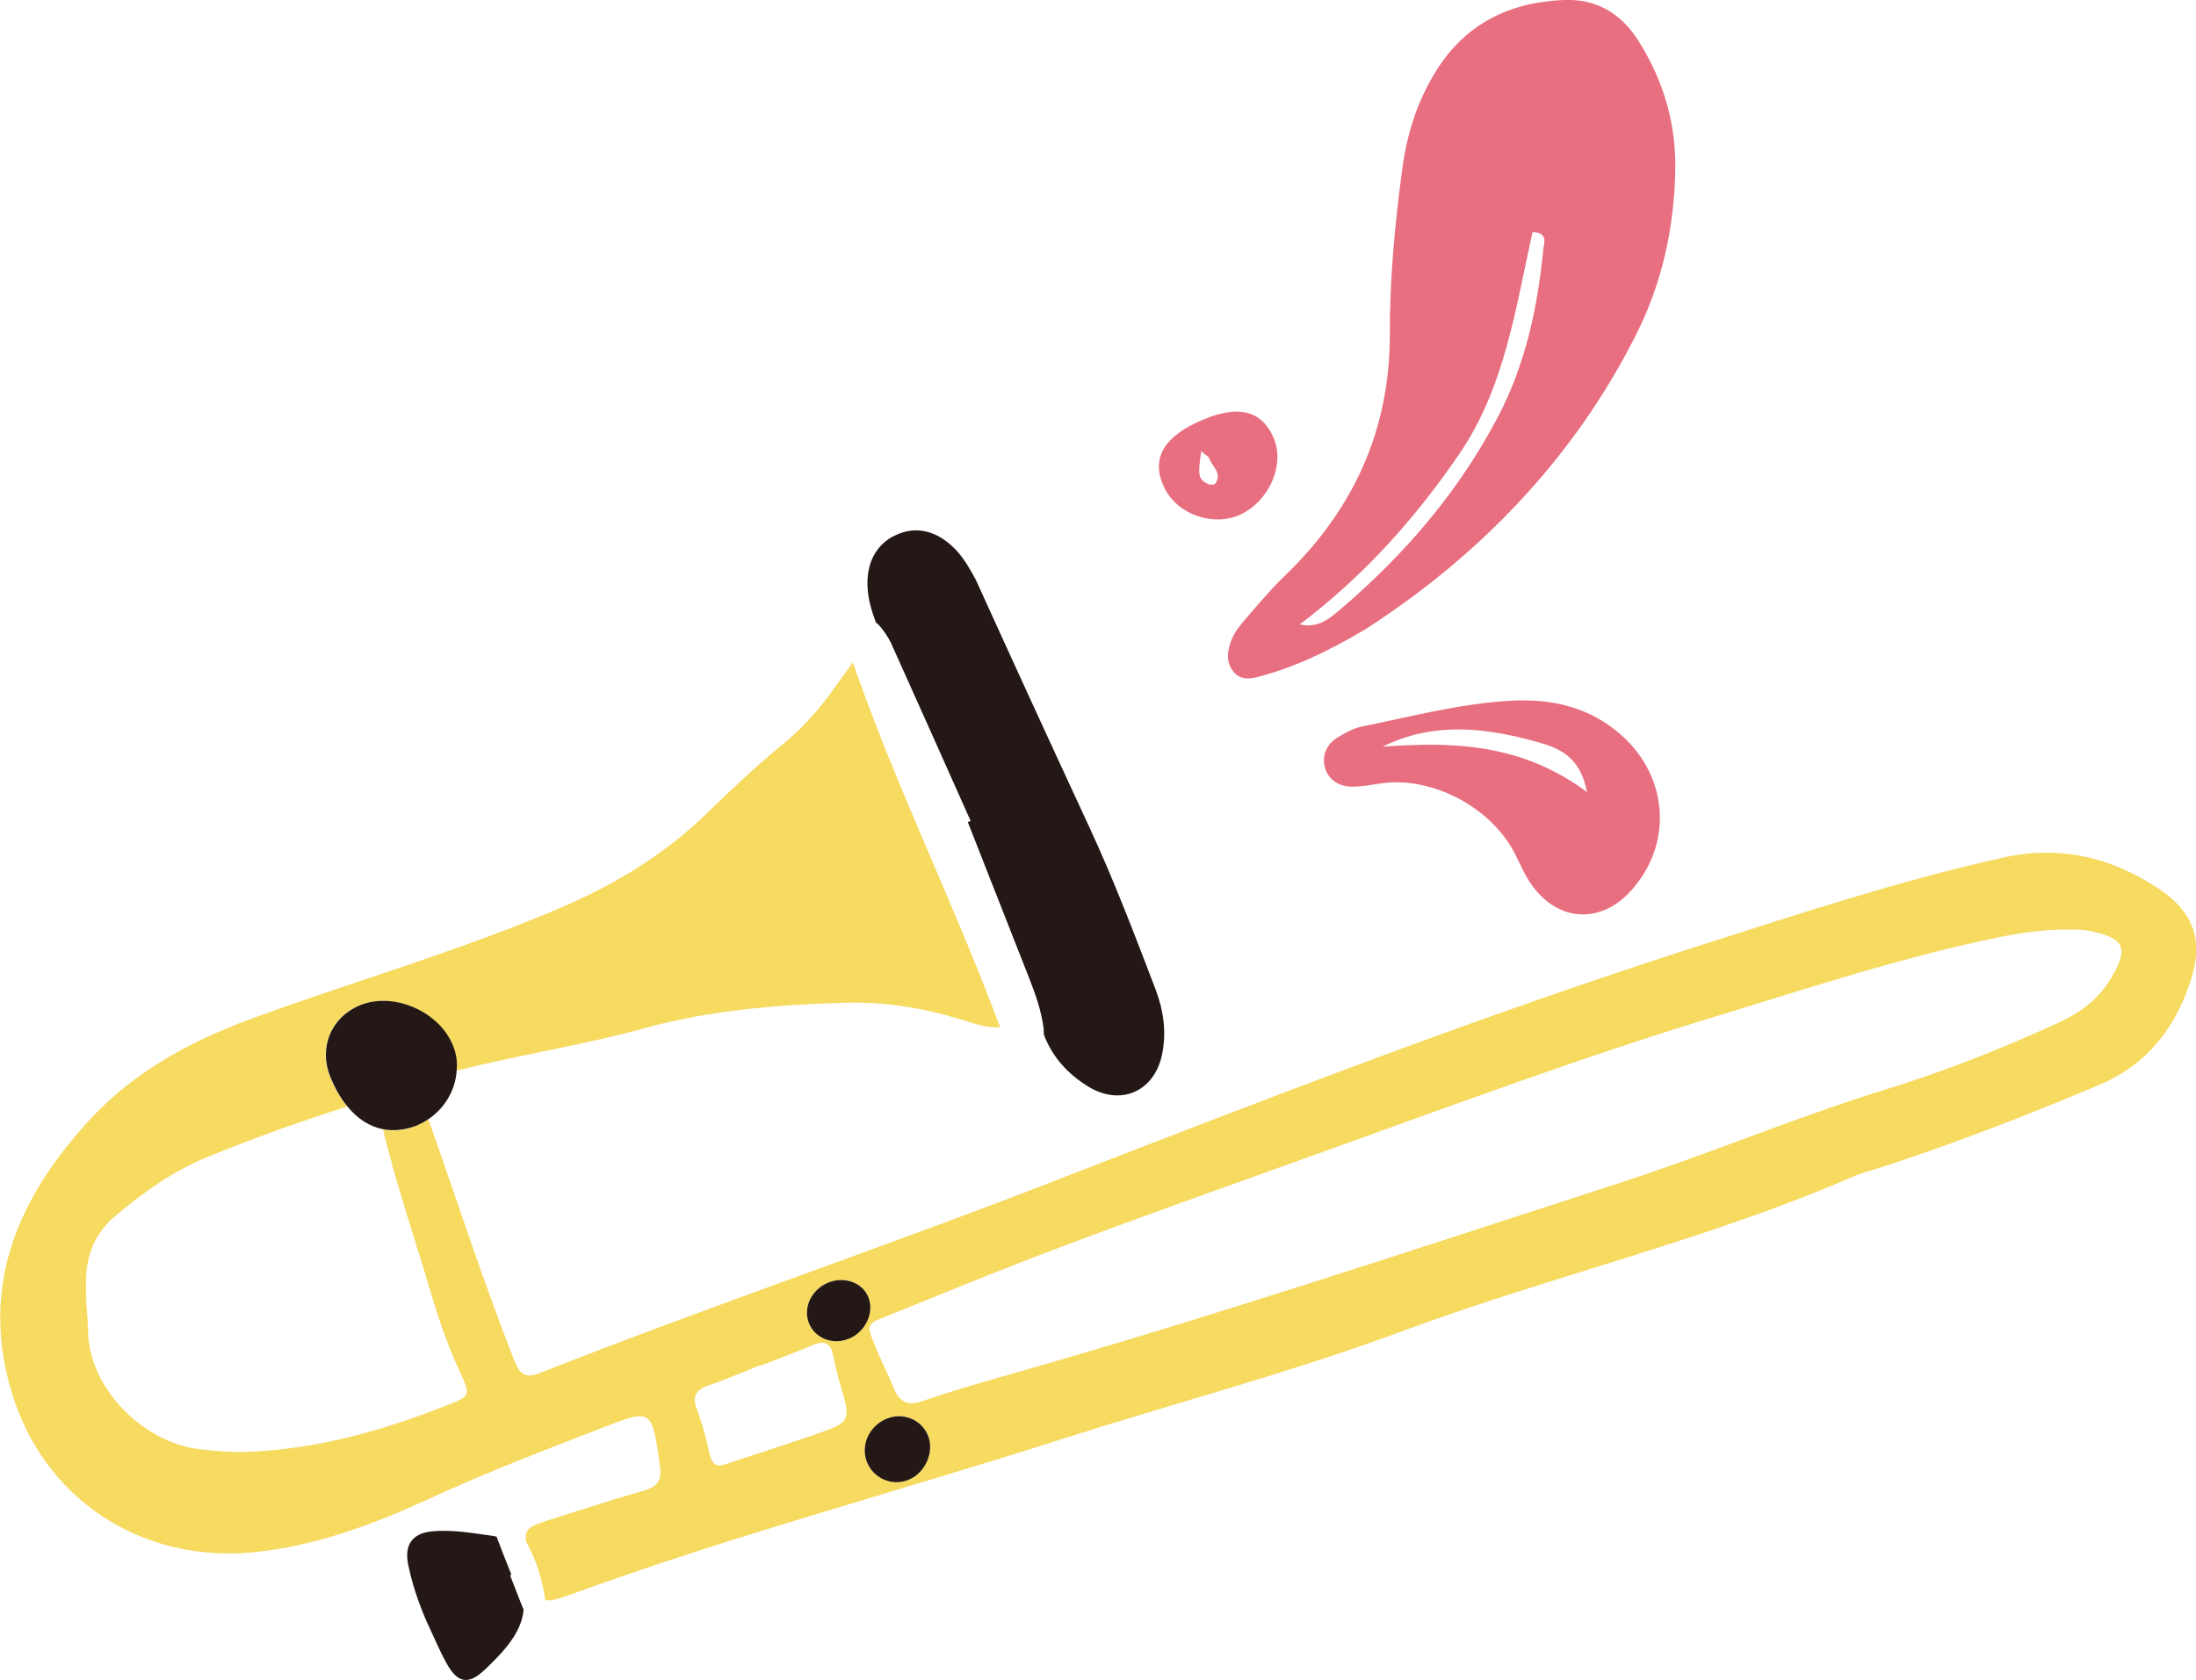 <?xml version="1.0" encoding="utf-8"?>
<!-- Generator: Adobe Illustrator 27.3.1, SVG Export Plug-In . SVG Version: 6.00 Build 0)  -->
<svg version="1.1" id="レイヤー_1" xmlns="http://www.w3.org/2000/svg" xmlns:xlink="http://www.w3.org/1999/xlink" x="0px"
	 y="0px" width="77.42px" height="59.25px" viewBox="0 0 77.42 59.25" style="enable-background:new 0 0 77.42 59.25;"
	 xml:space="preserve">
<g>
	<g>
		<path style="fill:#F7DA60;" d="M30.19,23.71c-0.04-0.12-0.08-0.23-0.12-0.35c-0.3,0.41-0.5,0.68-0.69,0.95
			c-0.51,0.72-1.1,1.38-1.79,1.94c-0.93,0.76-1.8,1.59-2.66,2.42c-1.48,1.45-3.22,2.5-5.12,3.32c-3.57,1.54-7.32,2.6-10.96,3.94
			c-2.21,0.81-4.23,1.92-5.83,3.71c-2.43,2.71-3.71,5.75-2.62,9.42c1.13,3.81,4.58,6.05,8.51,5.68c2.19-0.21,4.27-0.99,6.25-1.9
			c1.99-0.92,4.03-1.7,6.07-2.49c1.76-0.69,1.75-0.66,2.03,1.29c0.08,0.53-0.04,0.78-0.55,0.92c-1.05,0.3-2.09,0.64-3.14,0.97
			c-0.88,0.28-1.1,0.35-1.02,0.83c0.34,0.63,0.57,1.31,0.67,2.04c0.13,0.08,0.33,0.02,0.75-0.12c0.07-0.02,0.13-0.05,0.2-0.07
			c5.64-2.06,11.45-3.6,17.16-5.43c4.03-1.29,8.15-2.37,12.11-3.84c5.27-1.95,10.76-3.22,15.92-5.46c0.29-0.13,0.6-0.2,0.91-0.3
			c2.62-0.85,5.19-1.85,7.73-2.92c1.72-0.72,2.74-2.07,3.27-3.8c0.41-1.35,0.03-2.32-1.15-3.11c-1.69-1.13-3.51-1.56-5.54-1.1
			C66.99,31.05,63.5,32.2,60,33.32c-7.7,2.46-15.25,5.38-22.79,8.31c-6.02,2.34-12.15,4.41-18.16,6.78
			c-0.53,0.21-0.72,0.06-0.92-0.44c-1.05-2.66-1.93-5.38-2.88-8.08c-0.05-0.15-0.1-0.29-0.15-0.42c-0.15,0.1-0.3,0.18-0.47,0.25
			c-0.39,0.15-0.77,0.18-1.13,0.11c0.46,1.9,1.1,3.77,1.66,5.66c0.3,1.02,0.64,2.01,1.09,2.97c0.35,0.74,0.3,0.78-0.43,1.07
			c-2.34,0.93-4.74,1.61-7.28,1.67c-0.49,0.01-0.99-0.04-1.47-0.09c-2.05-0.23-3.9-2.18-3.96-4.07c-0.02-0.63-0.1-1.27-0.08-1.9
			c0.02-0.88,0.31-1.64,1.01-2.24c1-0.85,2.05-1.6,3.27-2.1c1.62-0.66,3.26-1.25,4.93-1.78c-0.24-0.29-0.44-0.64-0.61-1.06
			c-0.41-1.04,0.04-2.1,1.07-2.52c1.17-0.47,2.77,0.23,3.26,1.43c0.12,0.29,0.16,0.59,0.14,0.88c0.12-0.03,0.24-0.06,0.38-0.09
			c2.06-0.5,4.16-0.83,6.2-1.39c2.34-0.65,4.71-0.84,7.11-0.91c1.4-0.04,2.74,0.18,4.06,0.58c0.42,0.13,0.83,0.3,1.42,0.29
			c-0.02-0.05-0.05-0.11-0.07-0.16C33.64,31.9,31.67,27.9,30.19,23.71z M32.01,52.19c-0.59,0.22-1.25-0.08-1.46-0.67
			c-0.2-0.58,0.09-1.22,0.68-1.48c0.59-0.26,1.26,0,1.49,0.59C32.95,51.22,32.61,51.96,32.01,52.19z M31.26,46.41
			c2.06-0.83,4.12-1.68,6.2-2.46c2.84-1.07,5.7-2.08,8.56-3.11c4.79-1.71,9.54-3.5,14.41-4.98c3.34-1.02,6.66-2.12,10.09-2.82
			c0.8-0.16,1.6-0.27,2.42-0.26c0.25,0,0.5,0,0.74,0.05c1.25,0.25,1.38,0.62,0.72,1.71c-0.45,0.73-1.09,1.18-1.84,1.53
			c-1.99,0.91-4.03,1.72-6.12,2.36c-3.17,0.98-6.23,2.28-9.39,3.3c-7.22,2.34-14.41,4.74-21.71,6.81c-0.95,0.27-1.9,0.55-2.83,0.87
			c-0.52,0.18-0.8,0.02-0.99-0.44c-0.22-0.52-0.48-1.03-0.68-1.55C30.54,46.72,30.55,46.69,31.26,46.41z M29.22,45.22
			c0.58-0.22,1.21,0.02,1.4,0.54c0.2,0.54-0.13,1.22-0.7,1.45c-0.56,0.23-1.18-0.02-1.4-0.55C28.3,46.11,28.61,45.46,29.22,45.22z
			 M24.94,48.87c0.63-0.22,1.25-0.48,1.87-0.73c0,0.01,0.01,0.01,0.01,0.02c0.62-0.25,1.25-0.48,1.87-0.74
			c0.39-0.16,0.6-0.04,0.68,0.36c0.07,0.35,0.15,0.69,0.25,1.03c0.39,1.33,0.4,1.33-0.96,1.8c-0.9,0.31-1.81,0.6-2.71,0.9
			c-0.65,0.21-0.82,0.38-1-0.52c-0.09-0.45-0.24-0.89-0.39-1.32C24.41,49.27,24.51,49.02,24.94,48.87z"/>
		<path style="fill:#231815;" d="M33.7,19.39c-0.64-0.67-1.38-0.86-2.1-0.53c-0.72,0.32-1.08,1.02-1.01,1.92
			c0.03,0.41,0.15,0.79,0.29,1.17c0.07,0.05,0.13,0.12,0.19,0.19c0.13,0.17,0.25,0.34,0.34,0.53c0.94,2.09,1.88,4.19,2.81,6.28
			c-0.03,0.01-0.07,0.03-0.1,0.04c0.72,1.84,1.45,3.68,2.17,5.52c0.22,0.56,0.42,1.13,0.5,1.73c0.01,0.08,0.01,0.16,0.01,0.24
			c0.3,0.8,0.86,1.41,1.59,1.85c1.14,0.68,2.31,0.15,2.58-1.15c0.16-0.79,0.05-1.55-0.23-2.29c-0.73-1.91-1.46-3.83-2.32-5.69
			c-1.35-2.91-2.69-5.83-4.02-8.76C34.2,20.07,33.99,19.7,33.7,19.39z"/>
		<path style="fill:#231815;" d="M18.03,55.53c-0.17-0.43-0.34-0.85-0.5-1.28c-0.01-0.02-0.01-0.04-0.02-0.06
			c-0.02-0.01-0.05-0.01-0.07-0.02c-0.73-0.1-1.47-0.24-2.21-0.17c-0.7,0.07-0.98,0.48-0.84,1.17c0.14,0.69,0.37,1.36,0.65,2.01
			c0.23,0.48,0.43,0.97,0.68,1.43c0.4,0.75,0.79,0.83,1.39,0.25c0.66-0.63,1.28-1.29,1.35-2.1c-0.17-0.4-0.32-0.82-0.48-1.22
			C18.01,55.54,18.02,55.54,18.03,55.53z"/>
		<path style="fill:#231815;" d="M15.97,36.87c-0.48-1.2-2.08-1.9-3.26-1.43c-1.03,0.42-1.48,1.48-1.07,2.52
			c0.17,0.42,0.37,0.77,0.61,1.06c0.36,0.44,0.79,0.71,1.26,0.8c0.36,0.07,0.74,0.03,1.13-0.11c0.17-0.07,0.33-0.15,0.47-0.25
			c0.59-0.4,0.95-1.04,0.99-1.71C16.13,37.45,16.09,37.16,15.97,36.87z"/>
		<path style="fill:#231815;" d="M32.72,50.63c-0.23-0.58-0.9-0.85-1.49-0.59c-0.59,0.26-0.88,0.9-0.68,1.48
			c0.21,0.59,0.87,0.9,1.46,0.67C32.61,51.96,32.95,51.22,32.72,50.63z"/>
		<path style="fill:#231815;" d="M28.52,46.66c0.21,0.53,0.84,0.78,1.4,0.55c0.58-0.23,0.91-0.91,0.7-1.45
			c-0.19-0.52-0.83-0.76-1.4-0.54C28.61,45.46,28.3,46.11,28.52,46.66z"/>
	</g>
	<path style="fill:#E86F80;" d="M43.9,21.84c-0.18,0.21-0.36,0.43-0.46,0.67c-0.16,0.38-0.25,0.8,0.04,1.17
		c0.28,0.35,0.67,0.25,1.02,0.15c1.15-0.32,2.23-0.81,3.62-1.63c3.86-2.48,7.31-5.9,9.58-10.44c0.9-1.8,1.31-3.69,1.36-5.67
		c0.05-1.68-0.4-3.24-1.31-4.67C57.13,0.45,56.26-0.05,55.12,0c-1.89,0.08-3.44,0.83-4.47,2.47c-0.67,1.06-1.04,2.22-1.21,3.46
		c-0.26,1.95-0.45,3.9-0.44,5.86c0,3.39-1.29,6.19-3.71,8.52C44.79,20.79,44.35,21.32,43.9,21.84z M54.41,8.78
		c-0.2,2.05-0.62,4.04-1.59,5.9c-1.4,2.67-3.31,4.89-5.59,6.83c-0.38,0.32-0.77,0.65-1.41,0.51c2.23-1.68,4.06-3.72,5.62-6
		c1.61-2.35,1.99-5.14,2.59-7.84C54.6,8.21,54.43,8.58,54.41,8.78z M47.64,27.74c0.36,0.01,0.72-0.07,1.08-0.12
		c1.8-0.25,3.94,0.89,4.74,2.59c0.15,0.29,0.31,0.68,0.55,1.01c0.93,1.29,2.42,1.37,3.48,0.2c1.49-1.63,1.34-4-0.31-5.48
		c-1.13-1.01-2.46-1.31-3.93-1.23c-1.78,0.1-3.5,0.56-5.24,0.91c-0.3,0.06-0.6,0.23-0.86,0.39c-0.39,0.24-0.55,0.64-0.44,1.06
		C46.83,27.49,47.2,27.73,47.64,27.74z M54.25,26.18c0.75,0.21,1.47,0.53,1.7,1.75c-2.32-1.72-4.73-1.78-7.21-1.6
		C50.57,25.43,52.41,25.66,54.25,26.18z M41.05,17.2c0.46,0.95,1.73,1.39,2.69,0.94c1.04-0.5,1.58-1.8,1.14-2.75
		c-0.45-0.97-1.32-1.13-2.67-0.5C40.97,15.46,40.58,16.24,41.05,17.2z M42.63,16.16c0.1,0.3,0.48,0.53,0.21,0.9
		c-0.03,0.04-0.17,0.04-0.24,0.01c-0.35-0.16-0.38-0.29-0.25-1.16C42.5,16.05,42.61,16.09,42.63,16.16z"/>
</g>
</svg>

